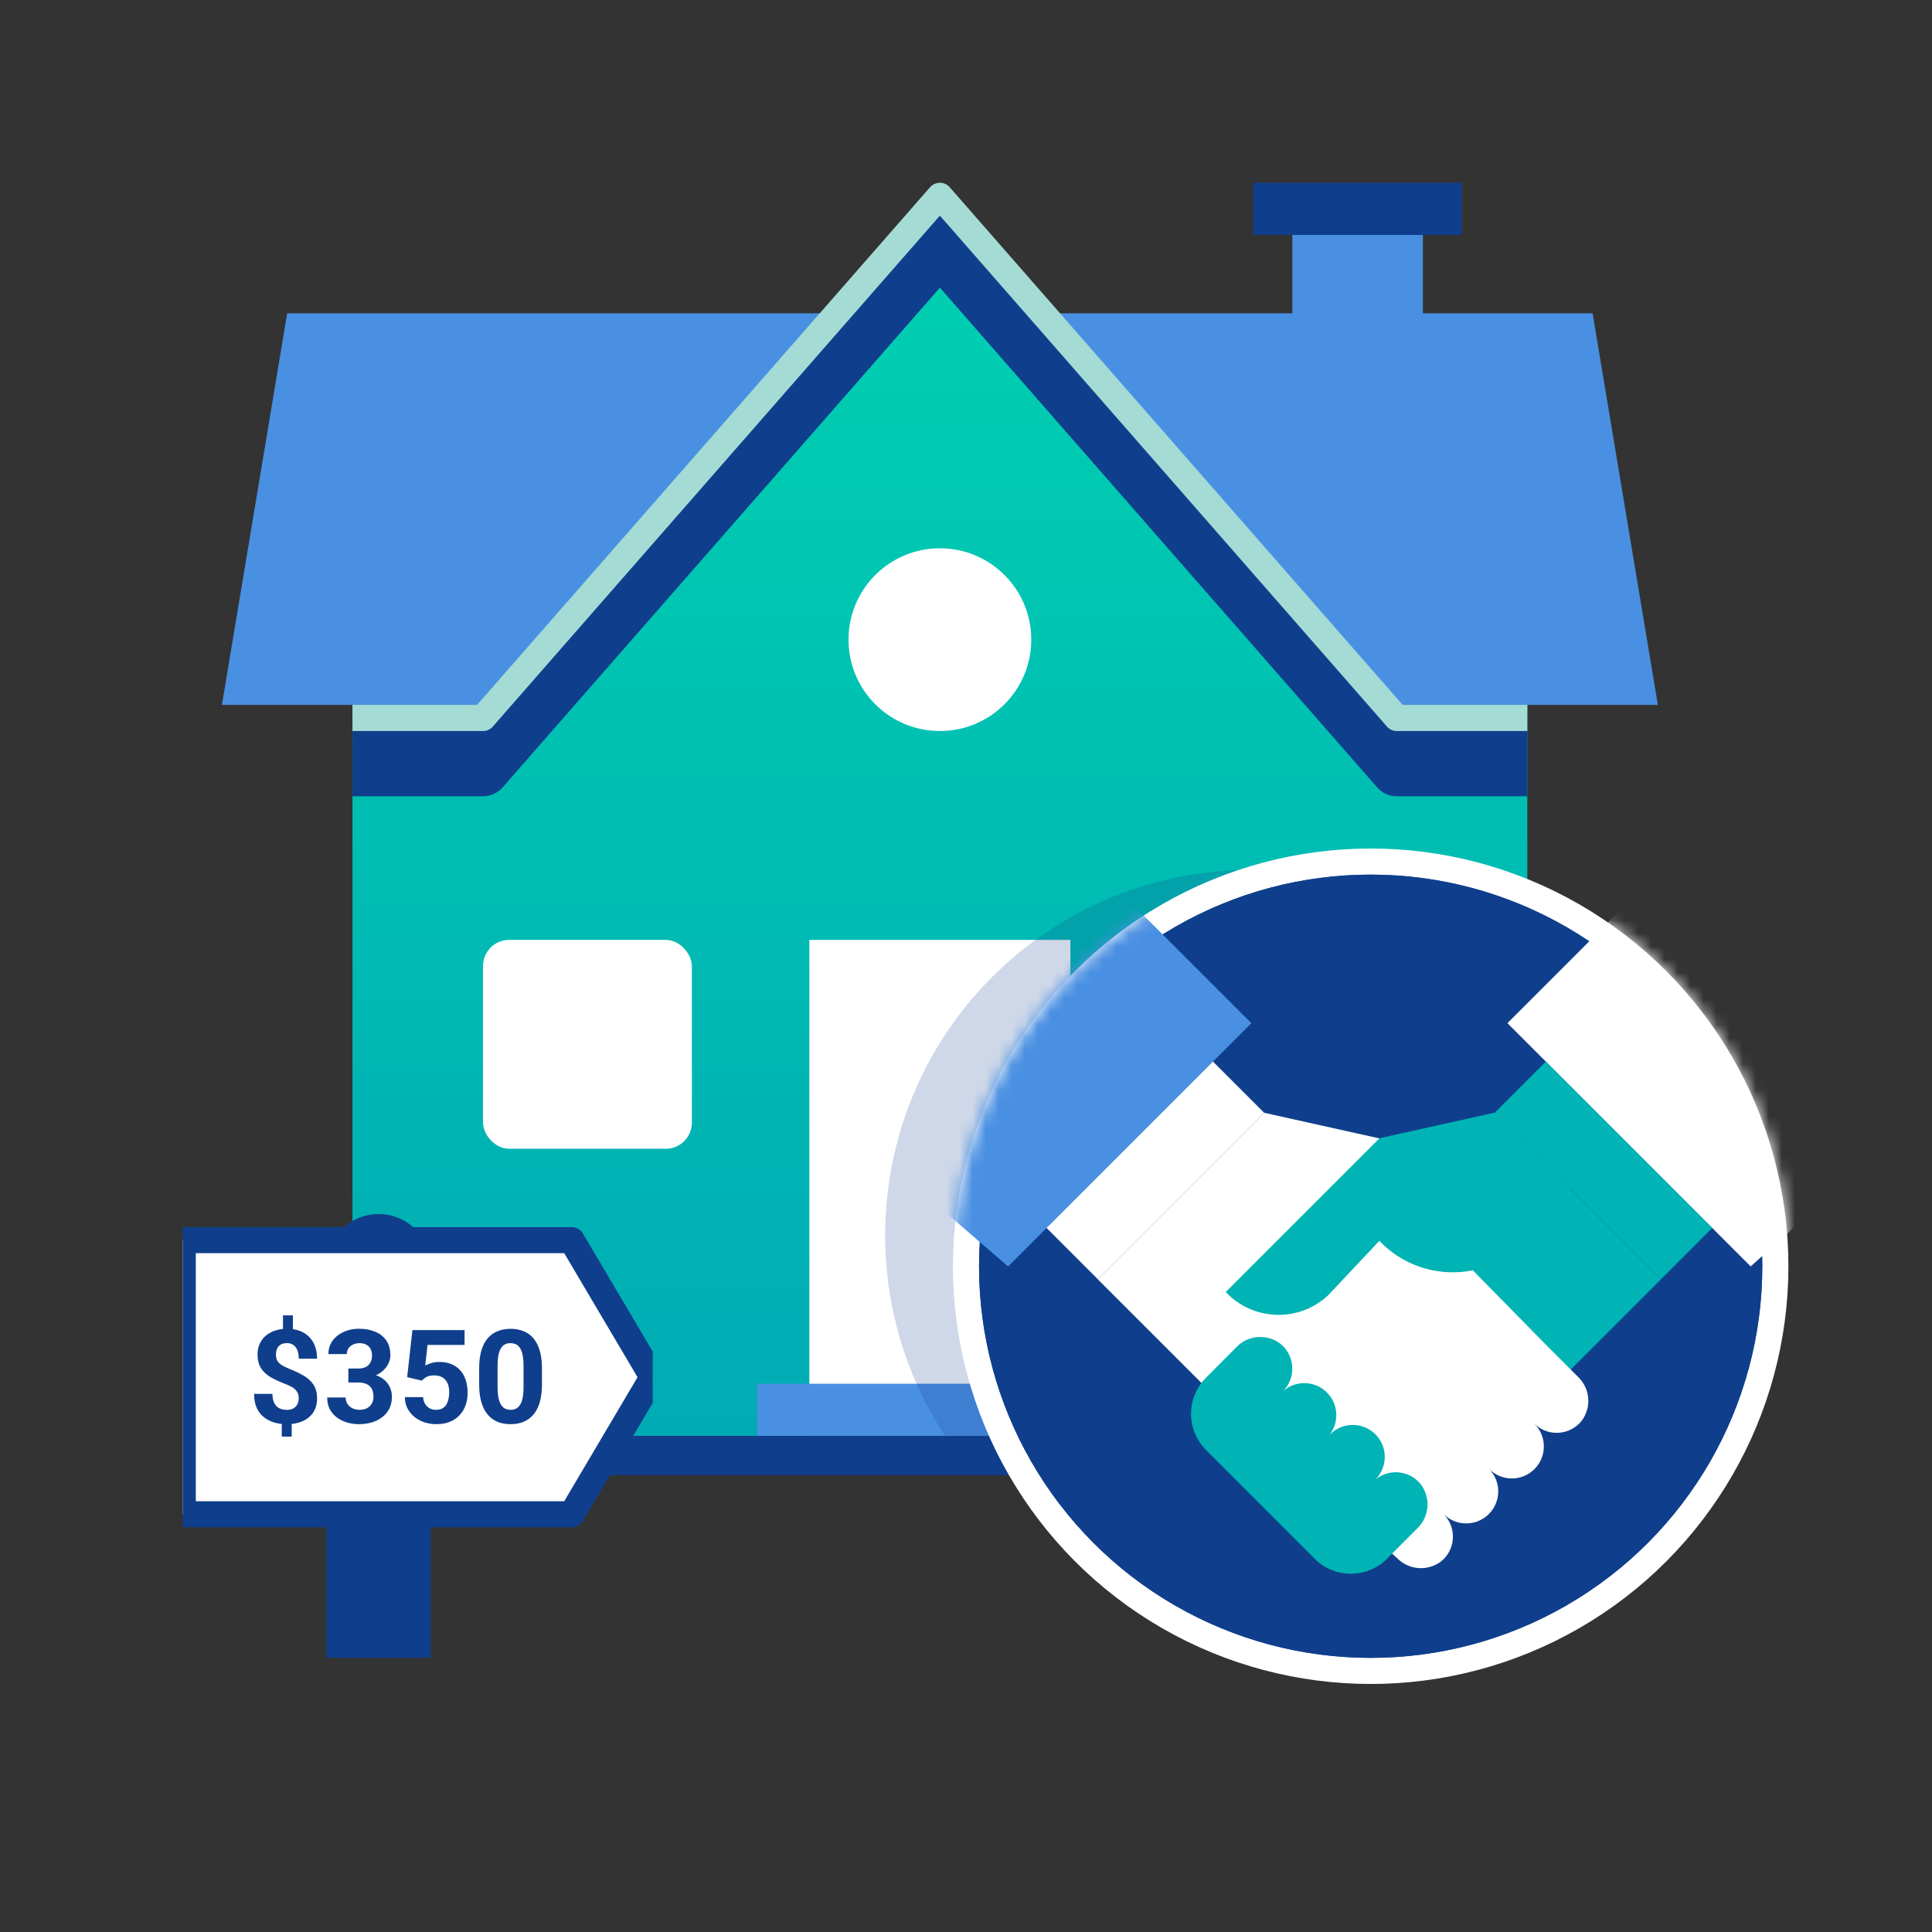 <svg width="148" height="148" viewBox="0 0 148 148" fill="none" xmlns="http://www.w3.org/2000/svg">
<rect x="0" y="0" width="148" height="148" fill="#333333" stroke="none"/>
<mask id="mask0_874_2357" style="mask-type:luminance" maskUnits="userSpaceOnUse" x="0" y="0" width="148" height="148">
<rect width="148" height="148" fill="white"/>
</mask>
<g mask="url(#mask0_874_2357)">
<path fill-rule="evenodd" clip-rule="evenodd" d="M22 24H122L127 54H17L22 24Z" fill="#4A90E2"/>
<path fill-rule="evenodd" clip-rule="evenodd" d="M27 54H37L72 14L107 54H117V110H27V54Z" fill="url(#paint0_linear_874_2357)"/>
<path d="M72 22.037L105.495 60.317C105.875 60.751 106.423 61 107 61H117V55H107.908L73.505 15.683C72.708 14.772 71.292 14.772 70.495 15.683L36.093 55H27V61H37C37.577 61 38.125 60.751 38.505 60.317L72 22.037Z" fill="#0F3F8C"/>
<path d="M27 55H37L72 15L107 55H117" stroke="#A5DBD5" stroke-width="2" stroke-linejoin="round"/>
<circle cx="72" cy="49" r="7" fill="white"/>
<rect x="62" y="72" width="20" height="38" fill="white"/>
<rect x="58" y="106" width="28" height="4" fill="#4A90E2"/>
<rect x="27" y="110" width="90" height="3" fill="#0F3F8C"/>
<rect x="37" y="72" width="16" height="16" rx="2" fill="white"/>
<rect x="91" y="72" width="16" height="16" fill="#D8D8D8" stroke="#979797"/>
<rect x="99" y="16" width="10" height="16" fill="#4A90E2"/>
<rect x="96" y="14" width="16" height="4" fill="#0F3F8C"/>
<path opacity="0.2" fill-rule="evenodd" clip-rule="evenodd" d="M117 76.335V110H72.393C65.248 99.136 66.453 84.393 76.009 74.837C86.943 63.903 104.672 63.903 115.607 74.837C116.093 75.323 116.557 75.823 117 76.335Z" fill="#0F3F8C"/>
<g clip-path="url(#clip0_874_2357)">
<path d="M25 97C25 94.791 26.791 93 29 93C31.209 93 33 94.791 33 97V127H25V97Z" fill="#0F3F8C"/>
<path fill-rule="evenodd" clip-rule="evenodd" d="M14 95H43.793L50 105.5L43.793 116H14V95Z" fill="white" stroke="#0F3F8C" stroke-width="2" stroke-linejoin="round"/>
<path d="M22.439 100.763V102.203H21.677V100.763H22.439ZM22.346 108.736V110.05H21.584V108.736H22.346ZM22.883 107.135C22.883 106.949 22.849 106.791 22.78 106.661C22.715 106.531 22.608 106.415 22.458 106.314C22.311 106.214 22.113 106.116 21.862 106.021C21.439 105.859 21.066 105.686 20.744 105.504C20.425 105.318 20.176 105.089 19.997 104.815C19.818 104.539 19.729 104.189 19.729 103.766C19.729 103.362 19.825 103.012 20.017 102.716C20.209 102.42 20.474 102.192 20.812 102.032C21.154 101.869 21.551 101.788 22.004 101.788C22.349 101.788 22.662 101.84 22.941 101.944C23.221 102.045 23.462 102.195 23.664 102.394C23.866 102.589 24.02 102.828 24.128 103.111C24.235 103.395 24.289 103.718 24.289 104.083H22.888C22.888 103.888 22.866 103.715 22.824 103.565C22.782 103.416 22.72 103.29 22.639 103.189C22.561 103.089 22.466 103.014 22.355 102.965C22.245 102.913 22.123 102.887 21.989 102.887C21.791 102.887 21.628 102.926 21.501 103.004C21.374 103.082 21.281 103.188 21.223 103.321C21.167 103.451 21.14 103.601 21.14 103.771C21.14 103.937 21.169 104.081 21.227 104.205C21.289 104.329 21.395 104.443 21.545 104.547C21.695 104.648 21.9 104.752 22.16 104.859C22.583 105.022 22.954 105.198 23.273 105.387C23.592 105.576 23.841 105.807 24.02 106.08C24.2 106.354 24.289 106.702 24.289 107.125C24.289 107.545 24.191 107.903 23.996 108.199C23.801 108.492 23.527 108.717 23.176 108.873C22.824 109.026 22.417 109.103 21.955 109.103C21.656 109.103 21.358 109.063 21.061 108.985C20.765 108.904 20.497 108.774 20.256 108.595C20.015 108.416 19.823 108.178 19.68 107.882C19.537 107.582 19.465 107.215 19.465 106.778H20.871C20.871 107.016 20.902 107.215 20.964 107.374C21.026 107.53 21.107 107.656 21.208 107.75C21.312 107.841 21.429 107.906 21.56 107.945C21.69 107.984 21.822 108.004 21.955 108.004C22.163 108.004 22.334 107.966 22.468 107.892C22.605 107.817 22.707 107.714 22.775 107.584C22.847 107.451 22.883 107.301 22.883 107.135ZM26.686 104.835H27.439C27.679 104.835 27.878 104.794 28.034 104.713C28.19 104.628 28.306 104.511 28.381 104.361C28.459 104.208 28.498 104.031 28.498 103.829C28.498 103.647 28.462 103.486 28.391 103.346C28.322 103.202 28.216 103.092 28.073 103.014C27.93 102.932 27.749 102.892 27.531 102.892C27.359 102.892 27.199 102.926 27.053 102.994C26.906 103.062 26.789 103.159 26.701 103.282C26.613 103.406 26.569 103.556 26.569 103.731H25.158C25.158 103.341 25.262 103.001 25.471 102.711C25.682 102.421 25.965 102.195 26.32 102.032C26.675 101.869 27.066 101.788 27.492 101.788C27.974 101.788 28.395 101.866 28.757 102.022C29.118 102.175 29.4 102.402 29.602 102.701C29.803 103.001 29.904 103.372 29.904 103.814C29.904 104.039 29.852 104.257 29.748 104.469C29.644 104.677 29.494 104.866 29.299 105.035C29.107 105.201 28.872 105.335 28.596 105.436C28.319 105.533 28.008 105.582 27.663 105.582H26.686V104.835ZM26.686 105.904V105.177H27.663C28.05 105.177 28.391 105.221 28.684 105.309C28.977 105.396 29.222 105.523 29.421 105.689C29.619 105.852 29.769 106.046 29.87 106.271C29.971 106.492 30.021 106.738 30.021 107.008C30.021 107.34 29.958 107.636 29.831 107.896C29.704 108.154 29.525 108.372 29.294 108.551C29.066 108.73 28.799 108.867 28.493 108.961C28.187 109.052 27.854 109.098 27.492 109.098C27.193 109.098 26.898 109.057 26.608 108.976C26.322 108.891 26.061 108.766 25.827 108.6C25.596 108.43 25.41 108.219 25.27 107.965C25.134 107.708 25.065 107.403 25.065 107.052H26.477C26.477 107.234 26.522 107.397 26.613 107.54C26.704 107.683 26.83 107.796 26.989 107.877C27.152 107.958 27.333 107.999 27.531 107.999C27.756 107.999 27.948 107.958 28.107 107.877C28.27 107.792 28.394 107.675 28.479 107.525C28.566 107.372 28.61 107.195 28.61 106.993C28.61 106.733 28.563 106.524 28.469 106.368C28.374 106.209 28.239 106.091 28.064 106.017C27.888 105.942 27.679 105.904 27.439 105.904H26.686ZM32.312 105.763L31.189 105.494L31.594 101.891H35.588V103.028H32.751L32.575 104.605C32.67 104.55 32.813 104.492 33.005 104.43C33.197 104.365 33.412 104.332 33.649 104.332C33.995 104.332 34.3 104.386 34.567 104.493C34.834 104.601 35.06 104.757 35.246 104.962C35.435 105.167 35.578 105.418 35.676 105.714C35.773 106.01 35.822 106.345 35.822 106.72C35.822 107.035 35.773 107.337 35.676 107.623C35.578 107.906 35.43 108.16 35.231 108.385C35.033 108.606 34.784 108.78 34.484 108.907C34.185 109.034 33.83 109.098 33.42 109.098C33.114 109.098 32.818 109.052 32.531 108.961C32.248 108.87 31.992 108.735 31.765 108.556C31.54 108.377 31.359 108.16 31.223 107.906C31.089 107.649 31.019 107.356 31.013 107.027H32.409C32.429 107.229 32.481 107.403 32.565 107.55C32.653 107.693 32.769 107.804 32.912 107.882C33.055 107.96 33.223 107.999 33.415 107.999C33.594 107.999 33.747 107.965 33.874 107.896C34.001 107.828 34.103 107.734 34.182 107.613C34.26 107.49 34.317 107.346 34.352 107.184C34.392 107.018 34.411 106.839 34.411 106.646C34.411 106.454 34.388 106.28 34.343 106.124C34.297 105.968 34.227 105.833 34.133 105.719C34.038 105.605 33.918 105.517 33.772 105.455C33.628 105.393 33.461 105.362 33.269 105.362C33.008 105.362 32.806 105.403 32.663 105.484C32.523 105.566 32.406 105.659 32.312 105.763ZM41.516 104.82V106.051C41.516 106.585 41.459 107.045 41.345 107.433C41.231 107.817 41.066 108.132 40.852 108.38C40.64 108.624 40.388 108.805 40.095 108.922C39.802 109.039 39.476 109.098 39.118 109.098C38.832 109.098 38.565 109.062 38.317 108.99C38.07 108.915 37.847 108.8 37.648 108.644C37.453 108.487 37.284 108.29 37.141 108.053C37.001 107.812 36.893 107.525 36.818 107.193C36.743 106.861 36.706 106.48 36.706 106.051V104.82C36.706 104.286 36.763 103.829 36.877 103.448C36.994 103.064 37.158 102.75 37.37 102.506C37.585 102.262 37.839 102.083 38.132 101.969C38.425 101.852 38.75 101.793 39.108 101.793C39.395 101.793 39.66 101.83 39.904 101.905C40.152 101.977 40.375 102.089 40.573 102.242C40.772 102.395 40.941 102.592 41.081 102.833C41.221 103.071 41.328 103.355 41.403 103.688C41.478 104.016 41.516 104.394 41.516 104.82ZM40.105 106.236V104.63C40.105 104.373 40.09 104.148 40.06 103.956C40.035 103.764 39.994 103.601 39.938 103.468C39.883 103.331 39.815 103.22 39.733 103.136C39.652 103.051 39.559 102.989 39.455 102.95C39.351 102.911 39.235 102.892 39.108 102.892C38.949 102.892 38.807 102.923 38.684 102.984C38.563 103.046 38.461 103.146 38.376 103.282C38.291 103.416 38.226 103.595 38.181 103.819C38.138 104.041 38.117 104.311 38.117 104.63V106.236C38.117 106.493 38.13 106.72 38.156 106.915C38.185 107.11 38.228 107.278 38.283 107.418C38.342 107.555 38.41 107.667 38.488 107.755C38.57 107.84 38.662 107.901 38.767 107.94C38.874 107.979 38.991 107.999 39.118 107.999C39.274 107.999 39.413 107.968 39.533 107.906C39.657 107.841 39.761 107.74 39.846 107.604C39.934 107.464 39.999 107.281 40.041 107.057C40.083 106.832 40.105 106.559 40.105 106.236Z" fill="#0F3F8C"/>
</g>
<circle cx="105" cy="97" r="31" fill="#0F3F8C" stroke="white" stroke-width="2"/>
<mask id="mask1_874_2357" style="mask-type:luminance" maskUnits="userSpaceOnUse" x="73" y="65" width="64" height="64">
<circle cx="105" cy="97" r="31" fill="white" stroke="white" stroke-width="2"/>
</mask>
<g mask="url(#mask1_874_2357)">
<circle cx="105" cy="97" r="30" fill="#0F3F8C"/>
<path fill-rule="evenodd" clip-rule="evenodd" d="M97.027 94.482C98.509 94.482 99.711 93.28 99.711 91.797C99.711 90.315 98.509 89.111 97.027 89.111C95.544 89.111 94.342 90.313 94.342 91.795C94.342 93.278 95.544 94.482 97.027 94.482Z" fill="#0F3F8C"/>
<path d="M97.36 94.815C98.842 94.815 100.045 93.613 100.045 92.131C100.045 90.649 98.842 89.444 97.36 89.444C95.878 89.444 94.676 90.647 94.676 92.129C94.676 93.611 95.878 94.815 97.36 94.815Z" fill="#4CB8AC"/>
<path fill-rule="evenodd" clip-rule="evenodd" d="M96.422 93.191C96.447 93.102 96.471 93.015 96.498 92.926C96.529 92.824 96.558 92.813 96.651 92.862C96.811 92.944 96.98 92.991 97.158 93.013C97.271 93.026 97.385 93.015 97.489 92.969C97.687 92.882 97.718 92.653 97.551 92.515C97.493 92.469 97.429 92.433 97.362 92.404C97.189 92.329 97.009 92.271 96.845 92.173C96.58 92.015 96.411 91.795 96.431 91.473C96.453 91.109 96.66 90.88 96.993 90.76C97.131 90.709 97.131 90.711 97.133 90.566C97.133 90.517 97.133 90.469 97.133 90.42C97.136 90.311 97.156 90.293 97.262 90.289C97.296 90.289 97.329 90.289 97.362 90.289C97.593 90.289 97.593 90.289 97.593 90.52C97.593 90.682 97.593 90.684 97.756 90.709C97.88 90.729 97.998 90.764 98.113 90.815C98.178 90.844 98.2 90.889 98.182 90.955C98.153 91.055 98.127 91.155 98.093 91.253C98.062 91.346 98.033 91.36 97.945 91.317C97.765 91.231 97.576 91.193 97.376 91.204C97.322 91.206 97.273 91.213 97.225 91.235C97.053 91.311 97.025 91.5 97.171 91.618C97.245 91.677 97.329 91.72 97.418 91.755C97.569 91.817 97.722 91.88 97.869 91.96C98.329 92.215 98.453 92.793 98.129 93.186C98.011 93.329 97.86 93.424 97.68 93.473C97.602 93.495 97.567 93.535 97.571 93.615C97.576 93.695 97.571 93.773 97.571 93.853C97.571 93.924 97.536 93.962 97.465 93.964C97.38 93.966 97.293 93.966 97.209 93.964C97.133 93.962 97.098 93.92 97.098 93.846C97.098 93.789 97.098 93.731 97.096 93.673C97.093 93.546 97.091 93.54 96.967 93.52C96.809 93.495 96.656 93.46 96.511 93.389C96.402 93.338 96.391 93.309 96.422 93.191Z" fill="white"/>
<path d="M103.382 95.04H103.069C102.862 94.406 102.458 93.844 101.918 93.409C101.918 93.389 101.913 93.367 101.909 93.347C101.796 92.949 101.936 92.587 102.098 92.326C102.211 92.144 102.064 91.911 101.851 91.938C101.373 91.998 101.044 92.173 100.818 92.371C100.662 92.507 100.551 92.689 100.502 92.891C100.16 94.309 98.882 95.364 97.36 95.364C96.62 95.364 95.94 95.115 95.396 94.698C95.207 95.106 95.105 95.553 95.105 96.022C95.105 96.275 95.136 96.522 95.193 96.76C95.193 96.76 95.193 96.764 95.196 96.771C95.256 97.018 95.347 97.255 95.462 97.48C95.616 97.811 95.838 98.198 96.144 98.511C96.587 98.966 96.662 99.531 96.673 99.775V99.88C96.673 99.884 96.673 99.889 96.673 99.893C96.673 99.895 96.673 99.895 96.673 99.895C96.682 100.015 96.782 100.111 96.904 100.111H98.309C98.436 100.111 98.54 100.009 98.54 99.88V99.533C98.745 99.56 98.953 99.575 99.165 99.575C99.331 99.575 99.493 99.567 99.656 99.549V99.88C99.656 100.007 99.758 100.111 99.887 100.111H101.296C101.422 100.111 101.527 100.009 101.527 99.88V99.533C101.529 99.418 101.569 98.958 102.004 98.564C102.02 98.551 102.036 98.538 102.051 98.524C102.056 98.52 102.06 98.518 102.064 98.513C102.549 98.082 102.907 97.544 103.091 96.944H103.387C103.622 96.944 103.813 96.753 103.813 96.518V95.466C103.809 95.231 103.618 95.04 103.382 95.04Z" fill="#4A90E2"/>
<path fill-rule="evenodd" clip-rule="evenodd" d="M101.624 95.115C101.431 95.115 101.275 94.96 101.275 94.766C101.275 94.573 101.431 94.418 101.624 94.418C101.818 94.418 101.973 94.573 101.973 94.766C101.973 94.96 101.818 95.115 101.624 95.115Z" fill="#0F3F8C"/>
<path d="M95.628 95.592C95.628 95.592 94.938 95.925 94.275 95.814C93.612 95.703 93.769 94.925 94.222 94.925C94.676 94.925 94.465 96.302 93.348 96.163" stroke="#4A90E2" stroke-width="0.556" stroke-linecap="round" stroke-linejoin="round"/>
<path fill-rule="evenodd" clip-rule="evenodd" d="M103.091 96.944C103.091 96.944 102.269 96.835 101.743 96.475C102.061 97.359 102.875 97.48 102.875 97.48C102.875 97.48 102.947 97.336 102.987 97.238C103.026 97.14 103.091 96.944 103.091 96.944Z" fill="#0F3F8C"/>
<circle cx="104.778" cy="90.444" r="3" fill="#D8D8D8"/>
<path d="M120.379 104.86L127.244 97.995L114.494 85.244L105.667 87.206L93.897 98.975L96.84 101.918L92.916 105.841L105.382 118.307L110.492 113.275L111.581 114.285L120.379 104.86Z" fill="#00B3B4"/>
<path d="M105.667 87.206L96.84 85.244L84.089 97.995L91.936 105.841L107.01 119.346C107.909 120.277 109.361 120.391 110.394 119.611C111.443 118.763 111.605 117.225 110.756 116.176C110.701 116.109 110.642 116.044 110.581 115.982C111.54 116.941 113.093 116.941 114.053 115.982C115.012 115.023 115.012 113.469 114.053 112.51C114.995 113.483 116.547 113.508 117.52 112.565C118.493 111.622 118.517 110.071 117.575 109.098C117.555 109.077 117.534 109.058 117.515 109.038C118.463 109.997 120.01 110.005 120.968 109.057C121.034 108.992 121.096 108.923 121.153 108.852C121.936 107.824 121.822 106.371 120.889 105.478L118.554 103.144L112.532 97.014L110.571 88.186L105.667 87.206Z" fill="white"/>
<path d="M115.475 78.378L134.11 97.013L151.667 81.222L134.11 63.666H130.186L115.475 78.378Z" fill="white"/>
<path d="M108.825 113.687C107.972 112.636 106.427 112.476 105.375 113.33C105.31 113.384 105.246 113.441 105.186 113.501C106.232 112.64 106.382 111.095 105.521 110.049C104.659 109.004 103.115 108.854 102.069 109.715C101.95 109.812 101.842 109.921 101.743 110.039C102.646 109.029 102.559 107.479 101.549 106.576C100.618 105.745 99.212 105.745 98.281 106.576C99.237 105.617 99.235 104.065 98.275 103.108C98.215 103.047 98.151 102.991 98.085 102.938C97.057 102.155 95.605 102.269 94.711 103.202L92.387 105.537C90.859 107.068 90.859 109.547 92.387 111.078L100.704 119.405C102.235 120.938 104.719 120.939 106.252 119.408C106.253 119.407 106.254 119.406 106.255 119.405L108.58 117.071C109.509 116.168 109.613 114.714 108.825 113.687Z" fill="#00B3B4"/>
<rect x="131.168" y="94.066" width="5.551" height="18.027" transform="rotate(135 131.168 94.066)" fill="#00B3B4"/>
<path d="M95.859 78.378L77.224 97.013L60.556 82.63L77.224 63.666H81.147L95.859 78.378Z" fill="#4A90E2"/>
<rect x="96.841" y="85.244" width="18.027" height="5.551" transform="rotate(135 96.841 85.244)" fill="white"/>
<path d="M120.379 91.129L114.494 85.244L105.667 87.206L93.897 98.975C95.996 101.209 99.51 101.319 101.744 99.221L105.667 95.052C107.942 97.448 111.487 98.137 114.494 96.768L115.475 96.033L120.379 91.129Z" fill="#00B3B4"/>
</g>
</g>
<defs>
<linearGradient id="paint0_linear_874_2357" x1="117" y1="110" x2="117" y2="14" gradientUnits="userSpaceOnUse">
<stop stop-color="#00ABB5"/>
<stop offset="1" stop-color="#00D2B0"/>
</linearGradient>
<clipPath id="clip0_874_2357">
<rect width="36" height="34" fill="white" transform="translate(14 93)"/>
</clipPath>
</defs>
</svg>
